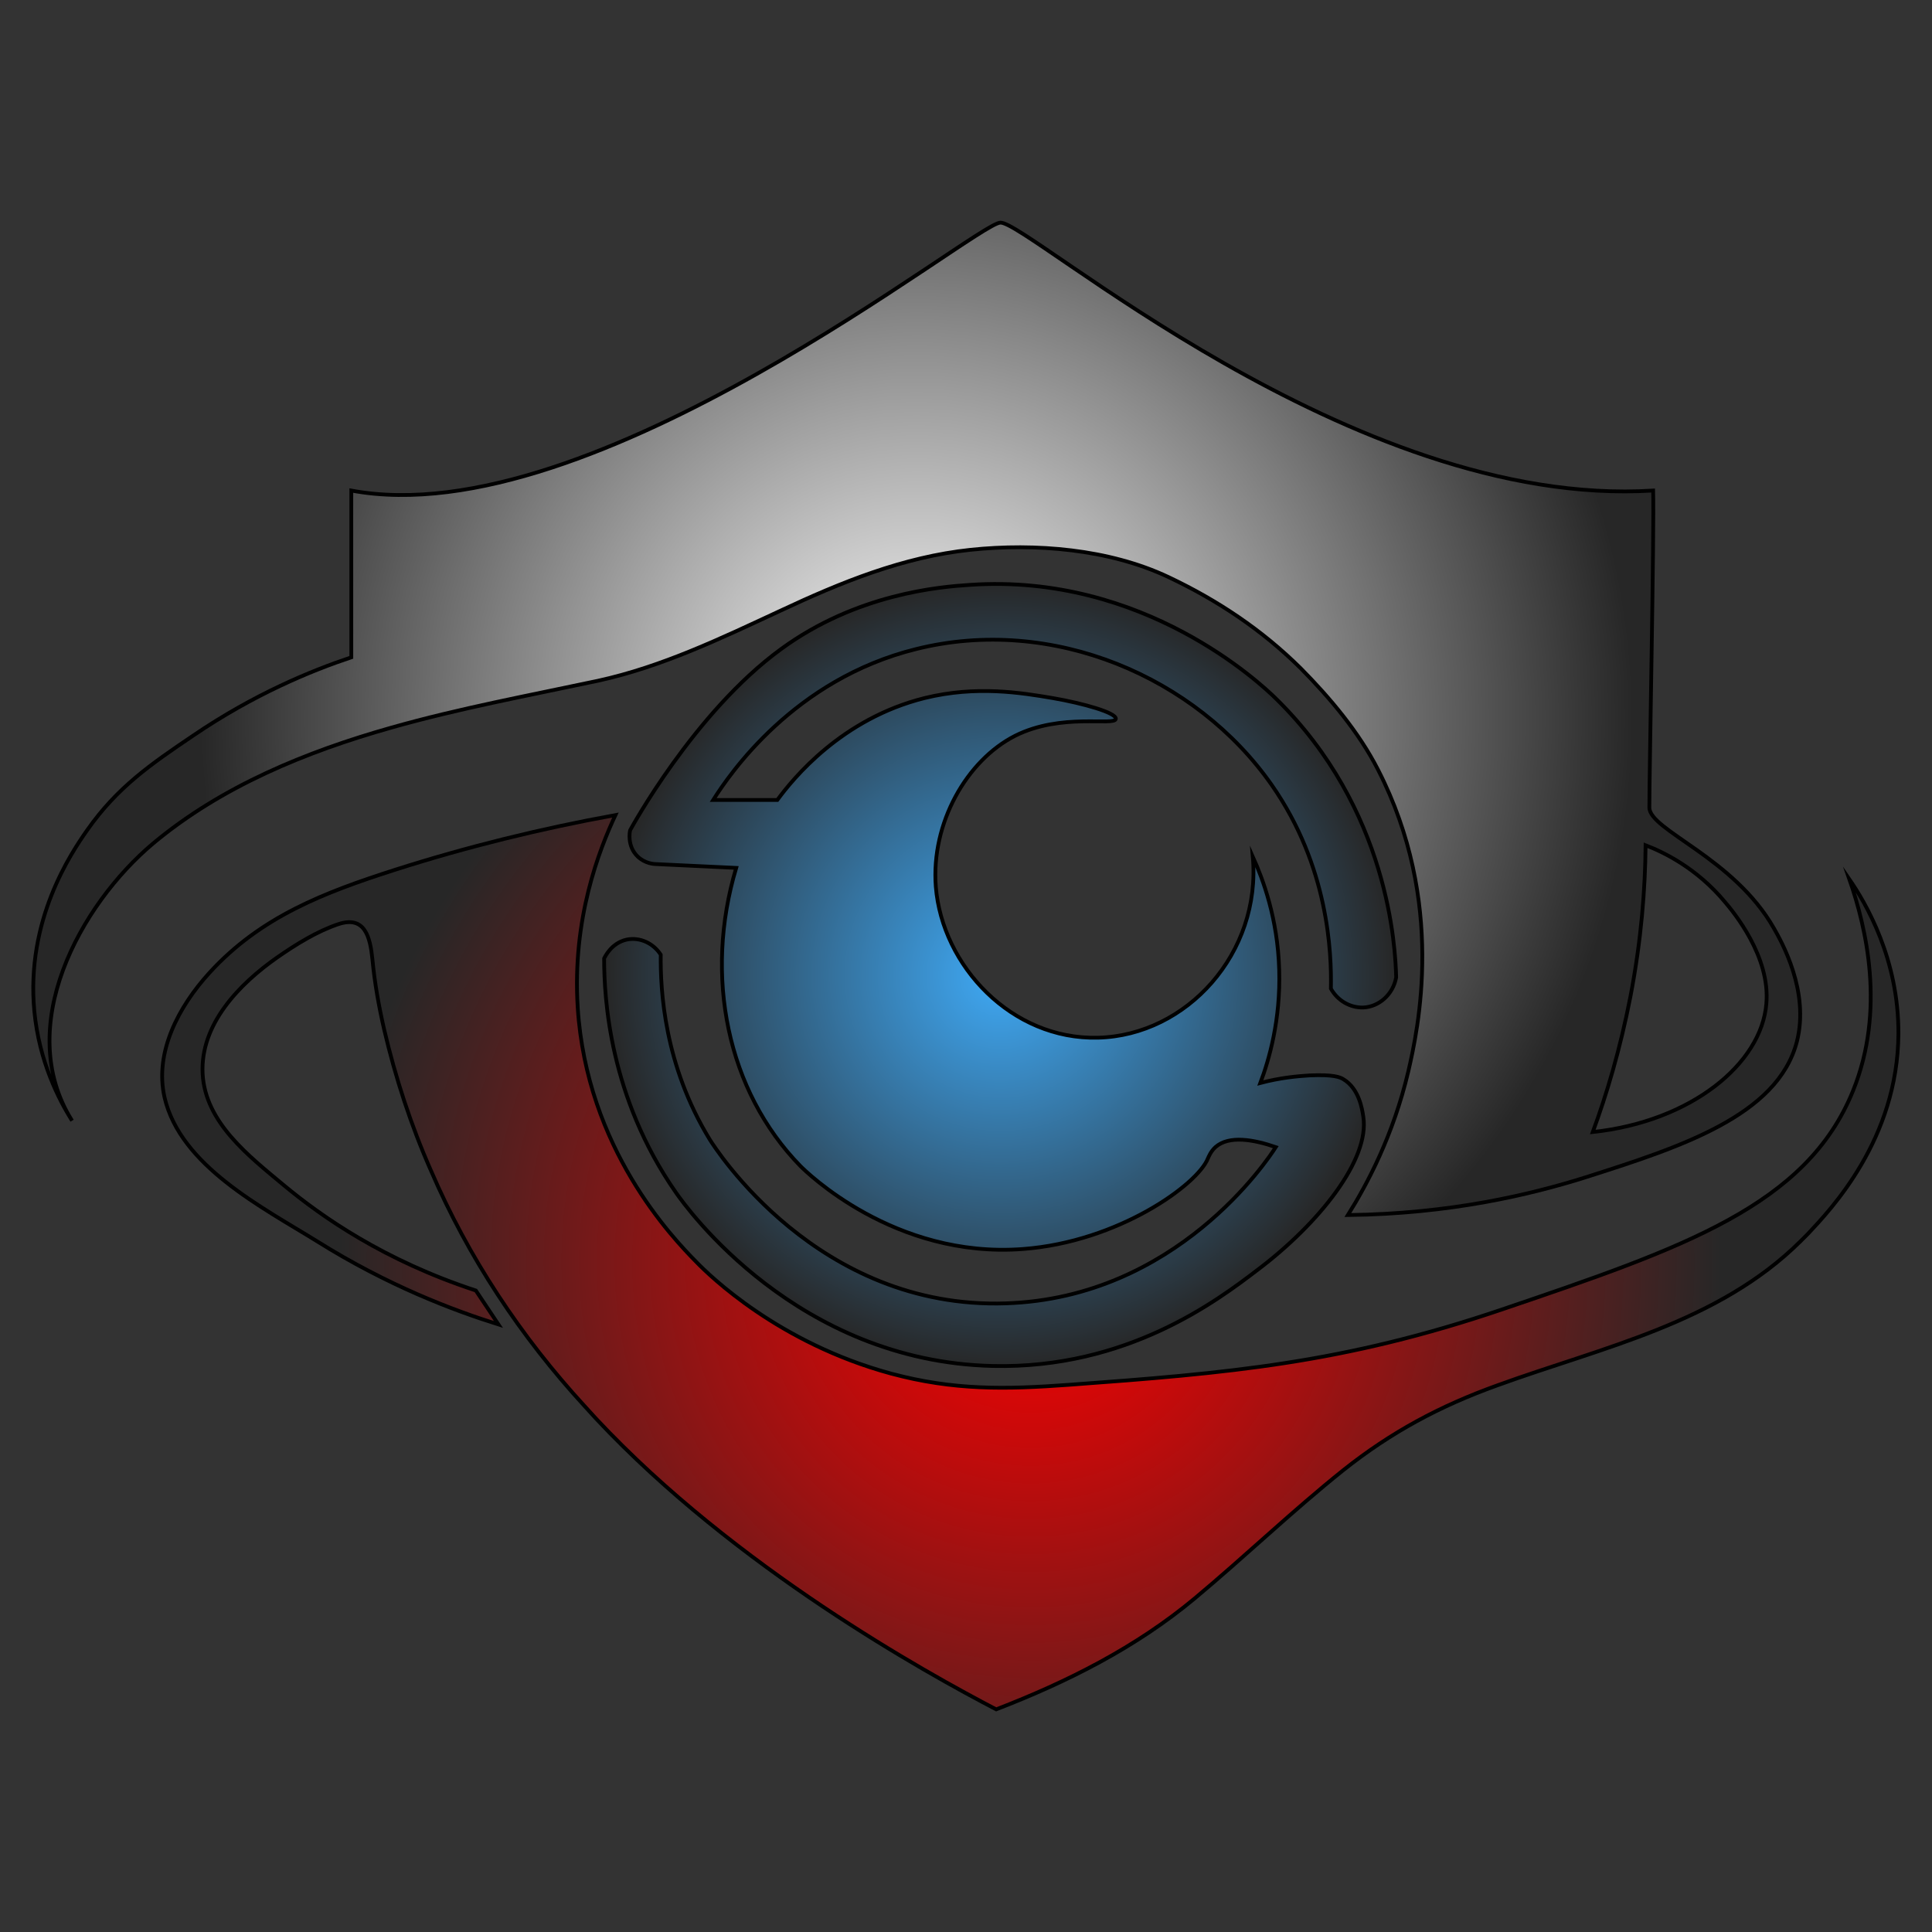 <svg xmlns="http://www.w3.org/2000/svg" xmlns:xlink="http://www.w3.org/1999/xlink" id="Camada_1" x="0px" y="0px" viewBox="0 0 512 512" style="enable-background:new 0 0 512 512;" xml:space="preserve"><rect x="0" y="0" width="512" height="512" fill="#333333" stroke="none"/> <style type="text/css"> .st0{fill:url(#SVGID_1_);stroke:#000000;stroke-miterlimit:10;} .st1{fill:url(#SVGID_00000042709300034400987650000004987328211868481928_);stroke:#000000;stroke-miterlimit:10;} .st2{fill:url(#SVGID_00000080192723425210097880000007892015245437998998_);stroke:#000000;stroke-miterlimit:10;} </style> <g> <radialGradient id="SVGID_1_" cx="242.948" cy="190.5" r="189.86" gradientUnits="userSpaceOnUse"> <stop offset="0" style="stop-color:#FFFFFF"></stop> <stop offset="1" style="stop-color:#272727"></stop> </radialGradient> <path class="st0" d="M470.1,246c-10.6-18.7-33-26-33-32c0-10.4,1.3-73.4,1-84c-80,5-165.7-71.4-173-71c-6.8,0.3-108,83-172,71 c0,14.7,0,29.5,0,44.2c-10.5,3.5-25.7,9.7-42,20.8c-11.1,7.5-20,13.6-28,25c-4.2,6-16.3,23.8-14,48c1.3,13.4,6.5,23.4,10,29 c-15.6-24.9,2.1-57.2,21.5-73.5c18.1-15.1,40.5-24.3,63.2-30.7c18-5.1,36.4-8.5,54.7-12.4c16.9-3.7,32.5-11.2,48.2-18.5 c16.2-7.6,32.6-14.3,50.5-16.2c17.2-1.8,36.7-0.2,52.4,7.2c13.1,6.2,24.8,14,35.1,24.2c7.8,7.9,15.4,16.9,20.5,26.9 c18,35.1,10.6,68.8,8,80c-4,16.9-10.8,29.7-16,38c27.3-0.3,48.7-5.5,63-10c24.7-7.9,50.9-16.2,56-36 C479.6,262.7,472.1,249.5,470.1,246z M468.1,266c-1.3,15.9-19.9,31.2-46,34c3.7-10,7.3-22.1,10-36c2.9-15.1,3.9-28.7,4-40 c4.7,1.8,13.5,6,21,15C459.4,241.7,469.2,253.5,468.1,266z"></path> <radialGradient id="SVGID_00000108998329282328339380000010003626535579681195_" cx="273.099" cy="334.501" r="182.982" gradientUnits="userSpaceOnUse"> <stop offset="0" style="stop-color:#FF0000"></stop> <stop offset="1" style="stop-color:#272727"></stop> </radialGradient> <path style="fill:url(#SVGID_00000108998329282328339380000010003626535579681195_);stroke:#000000;stroke-miterlimit:10;" d=" M163.1,216c-19.8,3.6-39.3,8.4-58.4,14.5c-18.7,6-35.6,12.4-49.2,27.3c-8.2,9-14.6,21.1-11.9,33c4.2,18.2,26,29.2,40.5,38.2 c18.7,11.7,35.9,18.2,48,22l-6-9c-24.4-8-40.9-19.6-51-28c-9.1-7.6-20.7-16.5-21.4-29.4c-0.7-13.2,9.8-23.9,19.8-30.9 c4.9-3.4,10.5-6.9,16.2-8.8c7-2.3,8.4,3.4,9,9.4c0.6,6.3,1.7,12.4,3.1,18.5c3,12.8,7.1,25.4,12.4,37.4c9.9,23,23.8,44,40.7,62.4 c1,1.1,2.1,2.3,3.1,3.4c37,39.5,87.6,67.4,106,77c18.9-7.3,37-16.4,52.6-29.4c13.3-11.1,25.9-23.2,39.4-34 c12.7-10.1,25.6-17,40.9-22.5c27.8-10.1,58.4-16.5,80.2-38.1c0.7-0.7,1.3-1.3,2-2c6.2-6.6,23.8-25.1,24-53c0.1-19.8-8.6-34.6-13-41 c4.5,12.9,9.6,34.7,1,56c-12.3,30.5-45,41.7-93,58c-42.1,14.3-72.6,16.9-115,20c-16.5,1.2-30.3,1.5-47-3 c-29.8-8.1-48-25.9-51.5-29.5c-6.4-6.5-29.1-30.1-31.5-67.5C151.6,243.5,158.8,225.2,163.1,216z"></path> <radialGradient id="SVGID_00000137099754006563384060000004688227093150008990_" cx="265.147" cy="258.396" r="104.318" gradientUnits="userSpaceOnUse"> <stop offset="0" style="stop-color:#3FA9F5"></stop> <stop offset="1" style="stop-color:#272727"></stop> </radialGradient> <path style="fill:url(#SVGID_00000137099754006563384060000004688227093150008990_);stroke:#000000;stroke-miterlimit:10;" d=" M195.1,230c-8.6,28.7-2.4,59.1,17,79c1.4,1.4,24.8,24.6,59,22c25.3-1.9,46.3-17.1,49-24c0.2-0.4,0.7-1.8,2-3c3.6-3.2,10.2-2,16,0 c-2.1,3.3-26.3,39.9-71.5,41.4c-50,1.7-77.1-41.2-78.5-43.4c-12.1-19.8-13.1-39.5-13-49c-2-3.1-5.6-4.7-9-4c-4.1,0.9-5.8,4.6-6,5 c0,10.6,1.4,36.7,19,62c2.9,4.2,32.1,44.8,84,46c35.6,0.8,59.6-17.4,70.2-25.5c16.3-12.3,29.7-29.2,28-40.5c-0.3-2-1.1-7.5-5.3-10 c-0.8-0.5-2.5-1.3-9-1c-3.2,0.2-7.7,0.6-13,2c2.3-6.1,5.4-16.7,5-30c-0.4-13.6-4.3-24-7-30c2.3,25.6-17.5,47.4-41,48 c-22.9,0.6-41.3-19-43-40c-1.3-16.9,8.2-33.5,21-40c12.3-6.2,26.5-2.5,26.7-4.5c0.2-1.6-8.6-4.1-16.7-5.5c-8.3-1.4-20.2-3.4-34,0 c-22,5.5-34.8,21.3-39,27h-17c4.3-6.8,21.4-32,53.8-40c36.1-9,74.2,7.4,94.2,36c15.1,21.6,15.9,44.6,15.7,54c1.8,3.2,5.1,5.1,8.6,5 c4.2-0.2,7.9-3.5,8.7-8c-0.2-7.6-1.8-44.5-32-74c-3.7-3.6-34.9-33.2-81-30c-7.8,0.5-29.9,2.3-50,17c-23.1,16.8-40,48-40,48 c-0.1,0.3-0.9,4.2,2,7c2,1.9,4.4,2,5,2L195.1,230z"></path> </g> <g> </g> <g> </g> <g> </g> <g> </g> <g> </g> <g> </g> <g> </g> <g> </g> <g> </g> <g> </g> <g> </g> <g> </g> <g> </g> <g> </g> <g> </g> </svg>